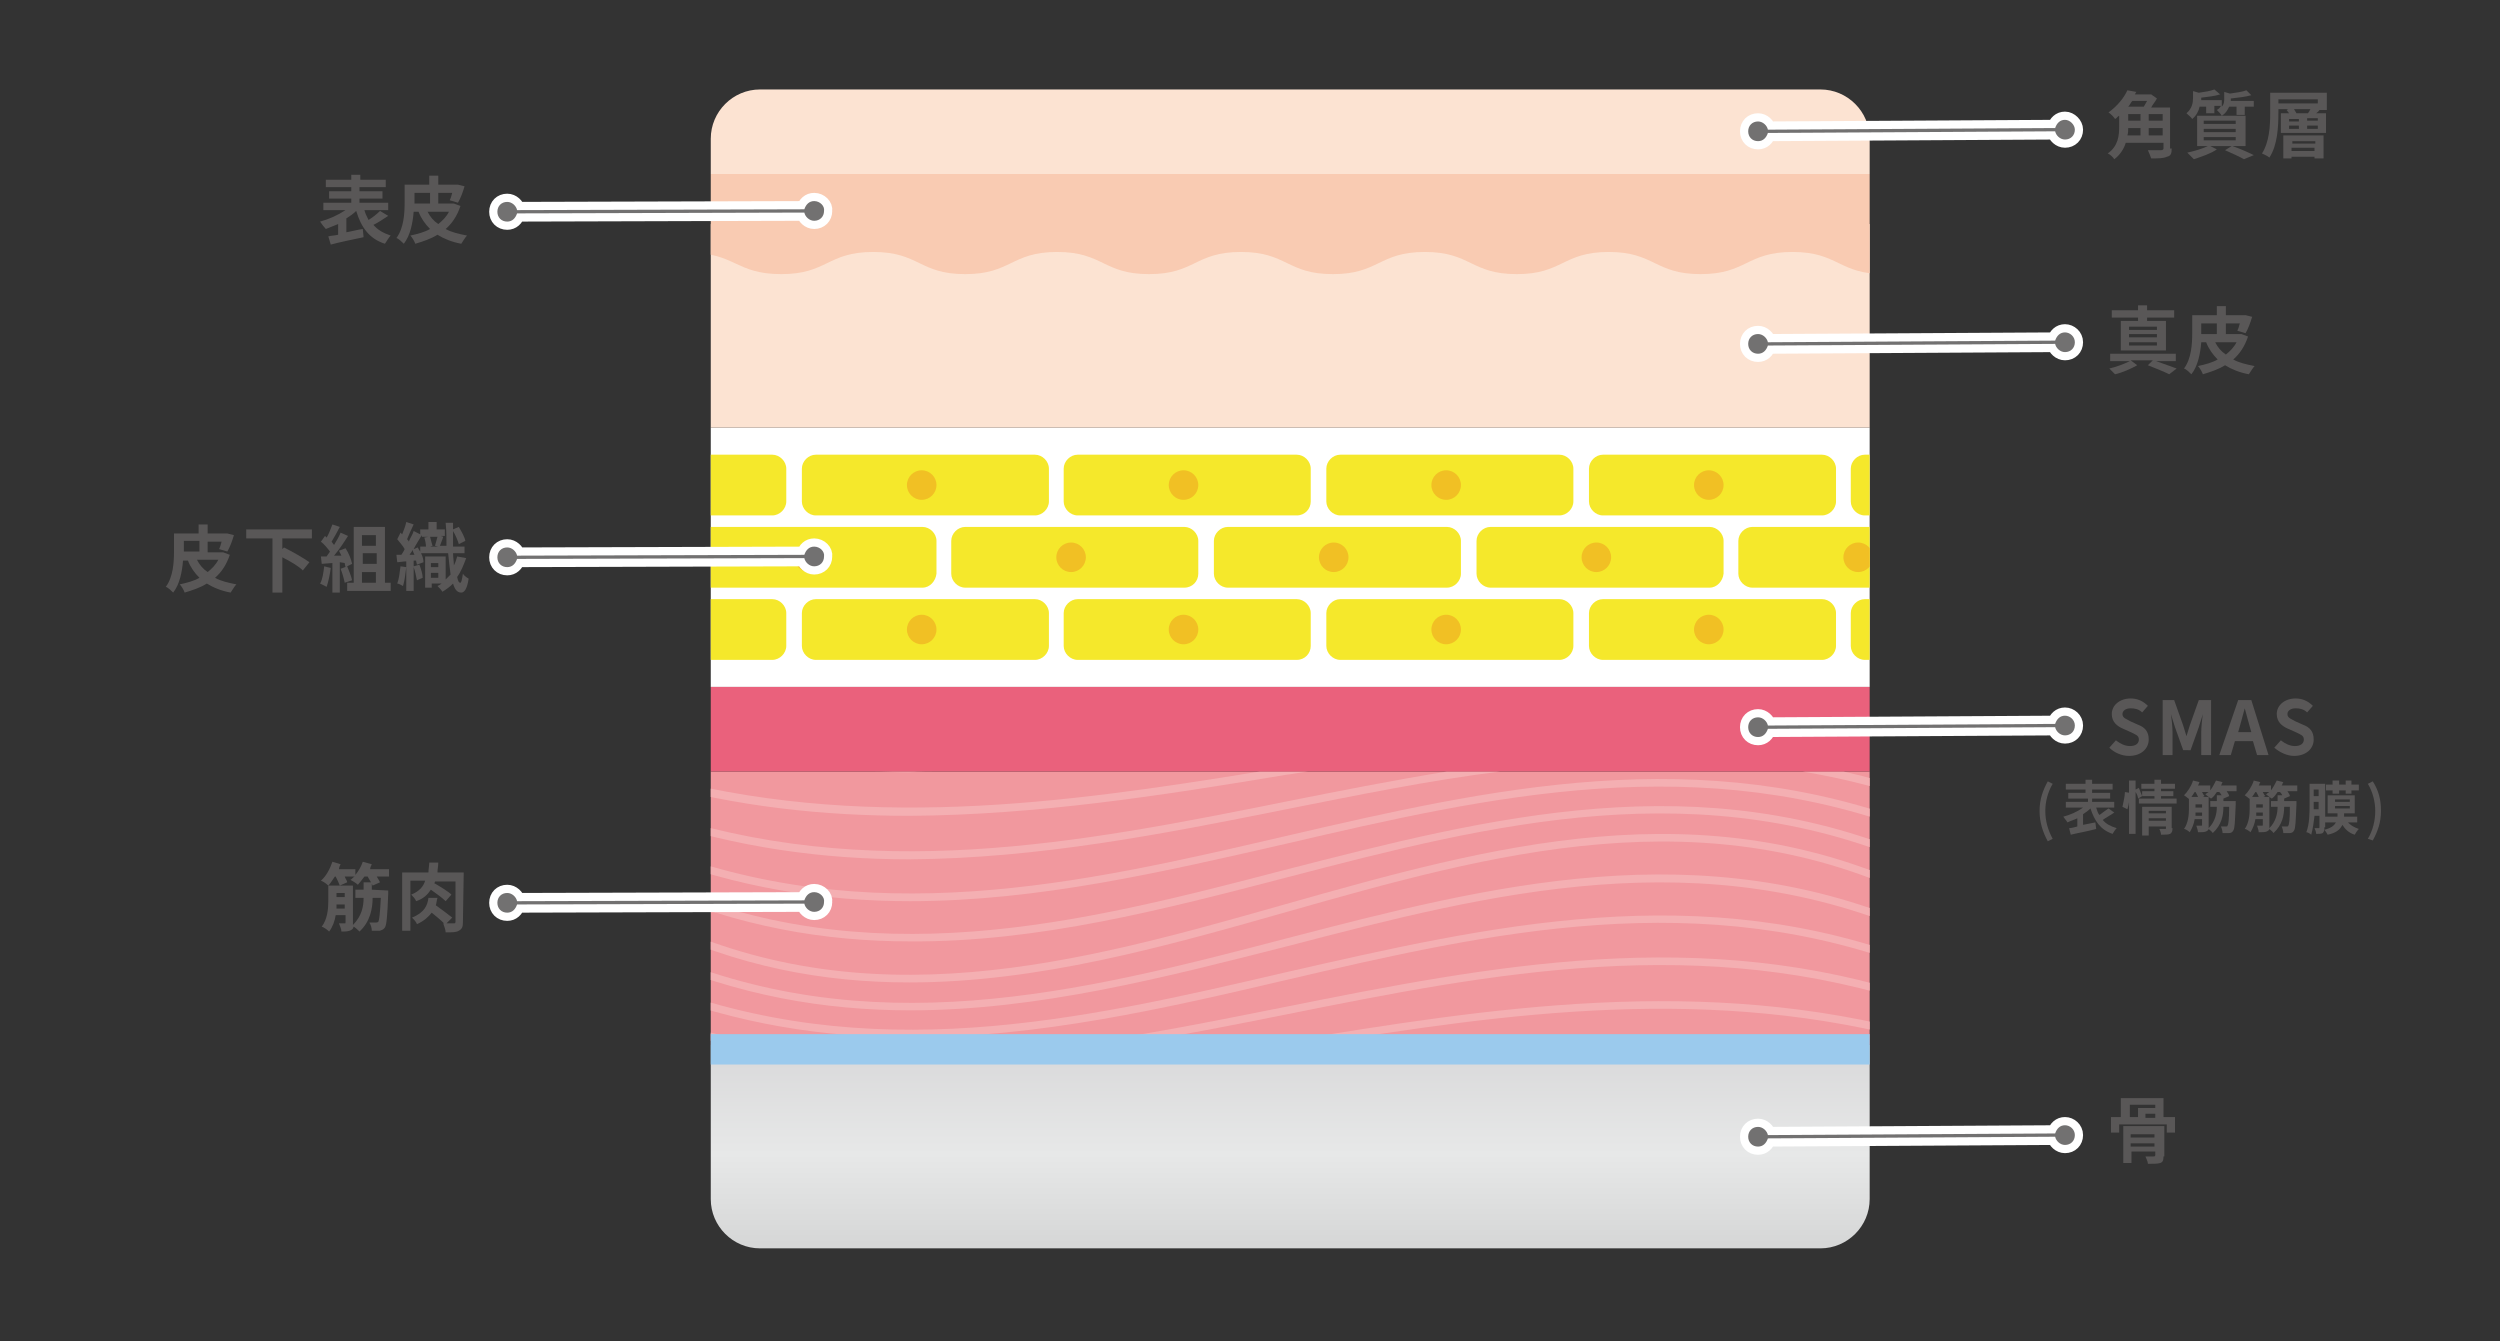 <?xml version="1.0" encoding="utf-8"?>
<!-- Generator: Adobe Illustrator 28.1.0, SVG Export Plug-In . SVG Version: 6.00 Build 0)  -->
<svg version="1.1" id="レイヤー_1" xmlns="http://www.w3.org/2000/svg" xmlns:xlink="http://www.w3.org/1999/xlink" x="0px"
	 y="0px" viewBox="0 0 304.6 163.4" style="enable-background:new 0 0 304.6 163.4;" xml:space="preserve">
<rect x="0" y="0" width="304.6" height="163.4" fill="#333333" stroke="none"/>
<style type="text/css">
	.st0{clip-path:url(#SVGID_00000167355187542794078780000017312690463911393933_);}
	.st1{fill:#FFFFFF;}
	.st2{fill:#F5E82B;}
	.st3{fill:#F1C024;}
	.st4{fill:#FCE3D2;}
	.st5{fill:url(#SVGID_00000168816503266605429900000004799742898786344602_);}
	.st6{fill:#F1989E;}
	.st7{fill:#F4AFB2;}
	.st8{fill:#F9CBB2;}
	.st9{fill:#EA617C;}
	.st10{fill:#9BCAED;}
	.st11{fill:#595757;}
	.st12{fill:none;stroke:#FFFFFF;stroke-width:2;stroke-linecap:round;stroke-linejoin:round;stroke-miterlimit:10;}
	.st13{fill:#727171;}
</style>
<g>
	<g>
		<defs>
			<path id="SVGID_1_" d="M221.8,152.1H92.6c-3.3,0-6-2.7-6-6V16.9c0-3.3,2.7-6,6-6h129.2c3.3,0,6,2.7,6,6v129.2
				C227.8,149.4,225.1,152.1,221.8,152.1z"/>
		</defs>
		<clipPath id="SVGID_00000091694931038000847940000000854624721761338515_">
			<use xlink:href="#SVGID_1_"  style="overflow:visible;"/>
		</clipPath>
		<g style="clip-path:url(#SVGID_00000091694931038000847940000000854624721761338515_);">
			<rect x="79.2" y="52.1" class="st1" width="154.9" height="31.6"/>
			<g>
				<path class="st2" d="M94.1,62.8H67.4c-0.9,0-1.7-0.8-1.7-1.7v-4c0-0.9,0.8-1.7,1.7-1.7h26.7c0.9,0,1.7,0.8,1.7,1.7v4
					C95.8,62,95,62.8,94.1,62.8z"/>
				<circle class="st3" cx="80.3" cy="59.1" r="1.8"/>
				<path class="st2" d="M126.1,62.8H99.4c-0.9,0-1.7-0.8-1.7-1.7v-4c0-0.9,0.8-1.7,1.7-1.7h26.7c0.9,0,1.7,0.8,1.7,1.7v4
					C127.8,62,127,62.8,126.1,62.8z"/>
				<circle class="st3" cx="112.3" cy="59.1" r="1.8"/>
				<path class="st2" d="M158,62.8h-26.7c-0.9,0-1.7-0.8-1.7-1.7v-4c0-0.9,0.8-1.7,1.7-1.7H158c0.9,0,1.7,0.8,1.7,1.7v4
					C159.7,62,159,62.8,158,62.8z"/>
				<circle class="st3" cx="144.2" cy="59.1" r="1.8"/>
				<path class="st2" d="M190,62.8h-26.7c-0.9,0-1.7-0.8-1.7-1.7v-4c0-0.9,0.8-1.7,1.7-1.7H190c0.9,0,1.7,0.8,1.7,1.7v4
					C191.7,62,190.9,62.8,190,62.8z"/>
				<circle class="st3" cx="176.2" cy="59.1" r="1.8"/>
				<path class="st2" d="M222,62.8h-26.7c-0.9,0-1.7-0.8-1.7-1.7v-4c0-0.9,0.8-1.7,1.7-1.7H222c0.9,0,1.7,0.8,1.7,1.7v4
					C223.7,62,222.9,62.8,222,62.8z"/>
				<circle class="st3" cx="208.2" cy="59.1" r="1.8"/>
				<path class="st2" d="M253.9,62.8h-26.7c-0.9,0-1.7-0.8-1.7-1.7v-4c0-0.9,0.8-1.7,1.7-1.7h26.7c0.9,0,1.7,0.8,1.7,1.7v4
					C255.6,62,254.9,62.8,253.9,62.8z"/>
				<circle class="st3" cx="240.1" cy="59.1" r="1.8"/>
				<path class="st2" d="M94.1,80.4H67.4c-0.9,0-1.7-0.8-1.7-1.7v-4c0-0.9,0.8-1.7,1.7-1.7h26.7c0.9,0,1.7,0.8,1.7,1.7v4
					C95.8,79.6,95,80.4,94.1,80.4z"/>
				<circle class="st3" cx="80.3" cy="76.7" r="1.8"/>
				<path class="st2" d="M126.1,80.4H99.4c-0.9,0-1.7-0.8-1.7-1.7v-4c0-0.9,0.8-1.7,1.7-1.7h26.7c0.9,0,1.7,0.8,1.7,1.7v4
					C127.8,79.6,127,80.4,126.1,80.4z"/>
				<circle class="st3" cx="112.3" cy="76.7" r="1.8"/>
				<path class="st2" d="M158,80.4h-26.7c-0.9,0-1.7-0.8-1.7-1.7v-4c0-0.9,0.8-1.7,1.7-1.7H158c0.9,0,1.7,0.8,1.7,1.7v4
					C159.7,79.6,159,80.4,158,80.4z"/>
				<circle class="st3" cx="144.2" cy="76.7" r="1.8"/>
				<path class="st2" d="M190,80.4h-26.7c-0.9,0-1.7-0.8-1.7-1.7v-4c0-0.9,0.8-1.7,1.7-1.7H190c0.9,0,1.7,0.8,1.7,1.7v4
					C191.7,79.6,190.9,80.4,190,80.4z"/>
				<circle class="st3" cx="176.2" cy="76.7" r="1.8"/>
				<path class="st2" d="M222,80.4h-26.7c-0.9,0-1.7-0.8-1.7-1.7v-4c0-0.9,0.8-1.7,1.7-1.7H222c0.9,0,1.7,0.8,1.7,1.7v4
					C223.7,79.6,222.9,80.4,222,80.4z"/>
				<circle class="st3" cx="208.2" cy="76.7" r="1.8"/>
				<path class="st2" d="M253.9,80.4h-26.7c-0.9,0-1.7-0.8-1.7-1.7v-4c0-0.9,0.8-1.7,1.7-1.7h26.7c0.9,0,1.7,0.8,1.7,1.7v4
					C255.6,79.6,254.9,80.4,253.9,80.4z"/>
				<circle class="st3" cx="240.1" cy="76.7" r="1.8"/>
				<path class="st2" d="M80.4,71.6H53.7c-0.9,0-1.7-0.8-1.7-1.7v-4c0-0.9,0.8-1.7,1.7-1.7h26.7c0.9,0,1.7,0.8,1.7,1.7v4
					C82.1,70.8,81.3,71.6,80.4,71.6z"/>
				<circle class="st3" cx="66.6" cy="67.9" r="1.8"/>
				<path class="st2" d="M112.4,71.6H85.7c-0.9,0-1.7-0.8-1.7-1.7v-4c0-0.9,0.8-1.7,1.7-1.7h26.7c0.9,0,1.7,0.8,1.7,1.7v4
					C114,70.8,113.3,71.6,112.4,71.6z"/>
				<circle class="st3" cx="98.6" cy="67.9" r="1.8"/>
				<path class="st2" d="M144.3,71.6h-26.7c-0.9,0-1.7-0.8-1.7-1.7v-4c0-0.9,0.8-1.7,1.7-1.7h26.7c0.9,0,1.7,0.8,1.7,1.7v4
					C146,70.8,145.3,71.6,144.3,71.6z"/>
				<circle class="st3" cx="130.5" cy="67.9" r="1.8"/>
				<path class="st2" d="M176.3,71.6h-26.7c-0.9,0-1.7-0.8-1.7-1.7v-4c0-0.9,0.8-1.7,1.7-1.7h26.7c0.9,0,1.7,0.8,1.7,1.7v4
					C178,70.8,177.2,71.6,176.3,71.6z"/>
				<circle class="st3" cx="162.5" cy="67.9" r="1.8"/>
				<path class="st2" d="M208.3,71.6h-26.7c-0.9,0-1.7-0.8-1.7-1.7v-4c0-0.9,0.8-1.7,1.7-1.7h26.7c0.9,0,1.7,0.8,1.7,1.7v4
					C209.9,70.8,209.2,71.6,208.3,71.6z"/>
				<circle class="st3" cx="194.5" cy="67.9" r="1.8"/>
				<path class="st2" d="M240.2,71.6h-26.7c-0.9,0-1.7-0.8-1.7-1.7v-4c0-0.9,0.8-1.7,1.7-1.7h26.7c0.9,0,1.7,0.8,1.7,1.7v4
					C241.9,70.8,241.2,71.6,240.2,71.6z"/>
				<circle class="st3" cx="226.4" cy="67.9" r="1.8"/>
			</g>
			<rect x="79.2" y="27.3" class="st4" width="154.9" height="24.8"/>
			
				<linearGradient id="SVGID_00000033329650882191070660000013859549837168956801_" gradientUnits="userSpaceOnUse" x1="156.65" y1="35.429" x2="156.65" y2="11.814" gradientTransform="matrix(1 0 0 -1 0 163.276)">
				<stop  offset="0" style="stop-color:#D9D9DA"/>
				<stop  offset="0.543" style="stop-color:#E7E8E8"/>
				<stop  offset="1" style="stop-color:#D6D7D7"/>
			</linearGradient>
			
				<rect x="79.2" y="127.3" style="fill:url(#SVGID_00000033329650882191070660000013859549837168956801_);" width="154.9" height="24.8"/>
			<rect x="79.2" y="94" class="st6" width="154.9" height="33.3"/>
			<g>
				<path class="st7" d="M156.7,102.8c24.9-5.8,50.6-11.7,77.4-1.1v-1c-26.9-10.5-52.6-4.6-77.6,1.2c-24.9,5.8-50.6,11.7-77.4,1.1v1
					c10.8,4.2,21.3,5.8,31.8,5.8C126.5,109.8,141.8,106.2,156.7,102.8z"/>
				<path class="st7" d="M156.7,98.6c8.6-1.7,17.3-3.5,26.1-4.6h-6.5c-6.7,1.1-13.3,2.4-19.8,3.7c-24.9,5-50.7,10.1-77.4,1v1
					c10.7,3.6,21.3,5,31.7,5C126.5,104.6,141.8,101.6,156.7,98.6z"/>
				<path class="st7" d="M156.8,106.9c24.9-6.5,50.7-13.1,77.3-1.2v-1c-26.8-11.8-52.6-5.1-77.6,1.3c-24.9,6.5-50.7,13.1-77.3,1.2v1
					c10.7,4.7,21.3,6.5,31.7,6.5C126.5,114.8,141.8,110.8,156.8,106.9z"/>
				<path class="st7" d="M156.7,94.4c0.9-0.1,1.8-0.3,2.7-0.4h-5.9c-24,3.9-48.8,7.4-74.4,0.3v1c10.7,3,21.2,4.1,31.7,4.1
					C126.4,99.3,141.7,96.9,156.7,94.4z"/>
				<path class="st7" d="M156.8,111.1c25-7.1,50.9-14.4,77.3-1.4v-1c-26.6-12.9-52.5-5.6-77.6,1.5c-25,7.1-50.9,14.4-77.3,1.4v1
					c10.6,5.2,21.2,7.1,31.6,7.1C126.4,119.7,141.7,115.4,156.8,111.1z"/>
				<path class="st7" d="M114.8,94h-8.7c1.5,0,3.1,0.1,4.6,0.1C112.1,94,113.4,94,114.8,94z"/>
				<path class="st7" d="M219.6,94c4.8,0.8,9.6,2,14.5,3.7v-1c-3.2-1.1-6.4-2-9.5-2.7H219.6z"/>
				<path class="st7" d="M156.5,118.5c-24.9,5.8-50.6,11.7-77.4,1.1v1c10.8,4.2,21.3,5.8,31.8,5.8c15.6,0,30.9-3.5,45.8-7
					c24.9-5.8,50.6-11.7,77.4-1.1v-1C207.2,106.8,181.5,112.8,156.5,118.5z"/>
				<path class="st7" d="M156.5,122.7c-8.6,1.7-17.3,3.5-26.1,4.6h6.5c6.7-1.1,13.3-2.4,19.8-3.7c24.9-5,50.7-10.1,77.4-1v-1
					C207.3,112.6,181.5,117.7,156.5,122.7z"/>
				<path class="st7" d="M156.5,114.4c-24.9,6.5-50.7,13.1-77.3,1.2v1c10.7,4.7,21.3,6.5,31.7,6.5c15.6,0,30.9-4,45.9-7.8
					c24.9-6.5,50.7-13.1,77.3-1.2v-1C207.3,101.2,181.5,107.9,156.5,114.4z"/>
				<path class="st7" d="M197.9,127.3h9.3C204,127.2,200.9,127.3,197.9,127.3z"/>
				<path class="st7" d="M93.7,127.3c-4.8-0.8-9.6-2-14.5-3.7v1c3.2,1.1,6.4,2,9.5,2.7H93.7z"/>
				<path class="st7" d="M156.6,126.9c-0.9,0.1-1.8,0.3-2.7,0.4h5.9c24-3.9,48.8-7.4,74.4-0.3v-1
					C207.4,118.7,181.6,122.8,156.6,126.9z"/>
			</g>
			<g>
				<path class="st8" d="M95.2,33.4c5.6,0,5.6-2.7,11.2-2.7s5.6,2.7,11.2,2.7s5.6-2.7,11.2-2.7c5.6,0,5.6,2.7,11.2,2.7
					c5.6,0,5.6-2.7,11.2-2.7c5.6,0,5.6,2.7,11.2,2.7c5.6,0,5.6-2.7,11.2-2.7c5.6,0,5.6,2.7,11.2,2.7c5.6,0,5.6-2.7,11.2-2.7
					c5.6,0,5.6,2.7,11.2,2.7c5.6,0,5.6-2.7,11.2-2.7c5.6,0,5.6,2.7,11.2,2.7c2.3,0,3.6-0.4,4.8-1V21.2H79.2v10.6
					c1.2-0.5,2.5-1,4.8-1C89.6,30.8,89.6,33.4,95.2,33.4z"/>
			</g>
			<rect x="79.2" y="10.9" class="st4" width="154.9" height="10.3"/>
			<rect x="79.2" y="83.7" class="st9" width="154.9" height="10.3"/>
			<rect x="79.5" y="126" class="st10" width="154.6" height="3.7"/>
		</g>
	</g>
</g>
<g>
	<g>
		<path class="st11" d="M264.6,18.1c0,0.6-0.1,0.9-0.6,1c-0.4,0.2-1,0.2-1.9,0.2c-0.1-0.3-0.3-0.8-0.4-1c0.6,0,1.4,0,1.6,0
			s0.3-0.1,0.3-0.2v-0.7H259c-0.2,0.7-0.7,1.5-1.4,2c-0.1-0.2-0.5-0.6-0.8-0.7c1.3-0.9,1.4-2.2,1.4-3.3v-1.3
			c-0.2,0.1-0.3,0.3-0.5,0.4c-0.2-0.3-0.5-0.6-0.8-0.8c1.1-0.8,1.9-1.8,2.3-2.7l1.1,0.2c-0.1,0.1-0.1,0.2-0.2,0.3h1.8h0.2l0.7,0.5
			c-0.2,0.4-0.5,0.7-0.7,1.1h2.3v5H264.6z M259.3,15.6c0,0.3,0,0.6-0.1,0.9h1.6v-0.9H259.3z M259.8,12.3c-0.2,0.2-0.3,0.5-0.5,0.7
			h1.9c0.1-0.2,0.3-0.5,0.4-0.7H259.8z M259.3,14.7h1.5v-0.8h-1.5V14.7z M263.5,13.9h-1.7v0.8h1.7V13.9z M263.5,16.5v-0.9h-1.7v0.9
			H263.5z"/>
		<path class="st11" d="M272,17.8c0.9,0.3,2,0.8,2.6,1.1l-1.2,0.5c-0.5-0.3-1.4-0.7-2.3-1.1l0.8-0.5h-2.6l0.8,0.4
			c-0.7,0.5-1.9,0.9-2.8,1.2c-0.2-0.2-0.6-0.6-0.8-0.8c0.9-0.2,1.9-0.5,2.5-0.8h-1.3v-3.7h3c-0.1-0.2-0.4-0.5-0.6-0.7
			c0.2-0.1,0.4-0.3,0.5-0.5h-0.8v0.9h-1V13H268c-0.1,0.5-0.4,1.1-0.9,1.5c-0.1-0.2-0.5-0.5-0.7-0.7c0.7-0.6,0.8-1.3,0.8-1.9v-0.8
			l0.7,0.2c0.7-0.1,1.4-0.2,1.9-0.4l0.7,0.6c-0.6,0.2-1.5,0.3-2.3,0.4l0,0c0,0.1,0,0.2,0,0.3h2.5V13c0.3-0.3,0.3-0.7,0.3-1v-0.8
			l0.7,0.2c0.7-0.1,1.5-0.2,2-0.4l0.6,0.6c-0.7,0.2-1.6,0.3-2.5,0.4l0,0c0,0.1,0,0.2,0,0.3h2.8V13h-1.1v1h-1v-1h-0.9
			c-0.2,0.4-0.4,0.8-0.9,1.1h2.9v3.7C273.6,17.8,272,17.8,272,17.8z M268.5,15.1h3.9v-0.4h-3.9V15.1z M268.5,16.1h3.9v-0.4h-3.9
			V16.1z M268.5,17.1h3.9v-0.4h-3.9V17.1z"/>
		<path class="st11" d="M283.4,13.4h-0.9h0.1c-0.1,0.2-0.3,0.3-0.4,0.4h1.2v2.4h-5.5v-2.4h1c-0.1-0.1-0.2-0.3-0.3-0.4l0.2-0.1h-1.2
			v0.5c0,1.6-0.1,3.9-1.1,5.4c-0.2-0.2-0.7-0.4-0.9-0.5c0.9-1.4,1-3.4,1-4.8v-2.6h6.9v2.1H283.4z M277.6,12.6h4.8v-0.5h-4.8V12.6z
			 M278.2,16.5h4.9v2.8H282v-0.2h-2.8v0.2h-1V16.5z M278.9,14.8h1.2v-0.3h-1.2V14.8z M278.9,15.7h1.2v-0.4h-1.2V15.7z M279.3,17.2
			v0.3h2.8v-0.3H279.3z M282,18.4V18h-2.8v0.4H282z M281.2,13.8c0.1-0.1,0.2-0.3,0.3-0.5h-2c0.1,0.2,0.2,0.3,0.3,0.5H281.2z
			 M282.4,14.4h-1.3v0.3h1.3V14.4z M282.4,15.3h-1.3v0.4h1.3V15.3z"/>
	</g>
</g>
<g>
	<g>
		<path class="st11" d="M47.3,26.3c-0.6,0.4-1.2,0.8-1.8,1.1c0.5,0.6,1.2,1,2.1,1.3c-0.2,0.2-0.5,0.7-0.7,1c-1.9-0.6-2.9-2-3.5-4
			c-0.3,0.3-0.7,0.6-1.2,0.9v1.7c0.6-0.1,1.3-0.3,2-0.4l0.1,1c-1.4,0.3-2.9,0.6-4,0.9l-0.3-1c0.4-0.1,0.8-0.1,1.2-0.2v-1.3
			c-0.5,0.2-1,0.4-1.5,0.6c-0.2-0.2-0.5-0.6-0.7-0.9c1.1-0.3,2.2-0.8,3.1-1.4h-2.7v-0.9h3.4v-0.5h-2.7v-0.9h2.7v-0.5h-3.1v-0.9h3.1
			v-0.6h1.1v0.6H47v0.9h-3.2v0.5h2.8v0.9h-2.8v0.5h3.5v0.9h-2.9c0.1,0.4,0.3,0.8,0.5,1.2c0.5-0.3,1-0.7,1.4-1.1L47.3,26.3z"/>
		<path class="st11" d="M56.1,25.1c-0.4,1.2-1,2.1-1.8,2.8c0.7,0.4,1.6,0.6,2.6,0.8c-0.2,0.2-0.5,0.7-0.7,1
			c-1.1-0.2-2.1-0.6-2.9-1.1c-0.8,0.5-1.7,0.8-2.7,1.1c-0.1-0.3-0.4-0.8-0.6-1c0.9-0.2,1.7-0.4,2.4-0.8c-0.6-0.6-1.1-1.3-1.4-2.1
			h-0.6c-0.1,1.3-0.4,2.9-1.2,3.9c-0.2-0.2-0.6-0.6-0.9-0.7c0.9-1.2,1-3,1-4.3v-2.2h3v-1.1h1.1v1.1h2.2h0.2l0.8,0.2
			c-0.2,0.7-0.5,1.5-0.8,2l-1-0.3c0.1-0.2,0.2-0.5,0.3-0.9h-1.7v1.3h1.7h0.2L56.1,25.1z M50.5,24.8h1.9v-1.3h-1.9V24.8L50.5,24.8z
			 M52.1,25.8c0.3,0.6,0.7,1.1,1.3,1.5c0.5-0.4,1-0.9,1.3-1.5H52.1z"/>
	</g>
</g>
<g>
	<g>
		<path class="st11" d="M262.7,44c0.9,0.3,1.9,0.7,2.5,0.9l-0.9,0.7c-0.6-0.3-1.6-0.7-2.6-1.1l0.6-0.6h-2.7l0.8,0.6
			c-0.7,0.4-1.8,0.9-2.7,1.1c-0.2-0.2-0.5-0.5-0.7-0.7c0.9-0.2,1.9-0.6,2.5-0.9h-2.4v-0.9h8V44H262.7z M260.5,38.7h-3.2v-0.9h3.2
			v-0.6h1.1v0.6h3.3v0.9h-3.3v0.4h2.3v3.6h-5.5v-3.6h2.1V38.7z M262.8,39.8h-3.4v0.4h3.4V39.8z M262.8,40.7h-3.4v0.4h3.4V40.7z
			 M262.8,41.7h-3.4v0.4h3.4V41.7z"/>
		<path class="st11" d="M273.9,41c-0.4,1.2-1,2.1-1.8,2.8c0.7,0.4,1.6,0.6,2.6,0.8c-0.2,0.2-0.5,0.7-0.7,1c-1.1-0.2-2.1-0.6-2.9-1.1
			c-0.8,0.5-1.7,0.8-2.7,1.1c-0.1-0.3-0.4-0.8-0.6-1c0.9-0.2,1.7-0.4,2.4-0.8c-0.6-0.6-1.1-1.3-1.4-2.1h-0.6
			c-0.1,1.3-0.4,2.9-1.2,3.9c-0.2-0.2-0.6-0.6-0.9-0.7c0.9-1.2,1-3,1-4.3v-2.2h3v-1.1h1.1v1.1h2.2h0.2l0.8,0.2
			c-0.2,0.7-0.5,1.5-0.8,2l-1-0.3c0.1-0.2,0.2-0.5,0.3-0.9h-1.7v1.3h1.7h0.2L273.9,41z M268.2,40.7h1.9v-1.3h-1.9V40.7L268.2,40.7z
			 M269.9,41.7c0.3,0.6,0.7,1.1,1.3,1.5c0.5-0.4,1-0.9,1.3-1.5H269.9z"/>
	</g>
</g>
<g>
	<g>
		<path class="st11" d="M28,67.6c-0.4,1.2-1,2.1-1.8,2.8c0.7,0.4,1.6,0.6,2.6,0.8c-0.2,0.2-0.5,0.7-0.7,1C27,72,26,71.6,25.2,71.1
			c-0.8,0.5-1.7,0.8-2.7,1.1c-0.1-0.3-0.4-0.8-0.6-1c0.9-0.2,1.7-0.4,2.4-0.8c-0.6-0.6-1.1-1.3-1.4-2.1h-0.6
			c-0.1,1.3-0.4,2.9-1.2,3.9c-0.2-0.2-0.6-0.6-0.9-0.7c0.9-1.2,1-3,1-4.3V65h3v-1.1h1.1V65h2.2h0.2l0.8,0.2c-0.2,0.7-0.5,1.5-0.8,2
			l-1-0.3c0.1-0.2,0.2-0.5,0.3-0.9h-1.7v1.3H27h0.2L28,67.6z M22.4,67.2h1.9v-1.3h-1.9v1.2V67.2z M24,68.2c0.3,0.6,0.7,1.1,1.3,1.5
			c0.5-0.4,1-0.9,1.3-1.5H24z"/>
		<path class="st11" d="M34.4,65.5v1.4l0.2-0.2c1,0.5,2.4,1.3,3.1,1.8l-0.8,1c-0.5-0.5-1.5-1.1-2.5-1.6v4.3h-1.2v-6.6H30v-1.1h8v1.1
			h-3.6V65.5z"/>
		<path class="st11" d="M40.3,69.2c-0.1,0.8-0.3,1.7-0.5,2.3c-0.2-0.1-0.6-0.3-0.8-0.4c0.3-0.5,0.4-1.3,0.5-2.1L40.3,69.2z
			 M41.4,68.5v3.7h-0.9v-3.6l-1.3,0.1l-0.1-0.9h0.7c0.1-0.2,0.3-0.4,0.4-0.6c-0.3-0.4-0.7-0.9-1.1-1.2l0.5-0.7
			c0.1,0.1,0.1,0.1,0.2,0.2c0.3-0.5,0.5-1.1,0.7-1.6l0.9,0.3c-0.3,0.6-0.7,1.3-1,1.8c0.1,0.1,0.2,0.3,0.3,0.4c0.3-0.5,0.6-1,0.8-1.5
			l0.9,0.4c-0.5,0.8-1.1,1.7-1.7,2.4h0.9c-0.1-0.2-0.2-0.4-0.3-0.6l0.8-0.3c0.4,0.6,0.7,1.4,0.8,1.9l-0.8,0.4c0-0.1-0.1-0.3-0.1-0.5
			L41.4,68.5z M42.3,69c0.2,0.5,0.5,1.2,0.6,1.7L42,71c-0.1-0.5-0.3-1.2-0.5-1.7L42.3,69z M47.6,71v1h-5.3v-1h0.8v-6.8h3.8V71H47.6z
			 M44.1,65.2v1.3h1.7v-1.3H44.1z M45.9,67.4h-1.7v1.3h1.7V67.4z M44.1,71h1.7v-1.3h-1.7V71z"/>
		<path class="st11" d="M49.5,69.1c-0.1,0.8-0.2,1.7-0.4,2.3c-0.2-0.1-0.5-0.3-0.7-0.3c0.2-0.5,0.3-1.3,0.4-2.1L49.5,69.1z M56.8,68
			c-0.3,0.8-0.6,1.6-1.1,2.3c0.1,0.5,0.2,0.7,0.4,0.7c0.1,0,0.2-0.4,0.3-1.1c0.1,0.2,0.5,0.5,0.7,0.6c-0.2,1.4-0.6,1.7-0.9,1.7
			c-0.5,0-0.8-0.4-1-1.1c-0.4,0.4-0.8,0.7-1.3,1c-0.1-0.2-0.4-0.5-0.6-0.7c0.2-0.1,0.4-0.2,0.5-0.3h-1.2v0.5h-0.8v-3.8h2.5v2.8
			c0.2-0.2,0.4-0.4,0.6-0.6c-0.1-0.7-0.2-1.6-0.3-2.6h-3.3c0.2,0.4,0.3,0.8,0.3,1.1l-0.8,0.3c0-0.1-0.1-0.3-0.1-0.5h-0.3V69l0.7-0.2
			c0.2,0.5,0.4,1.2,0.4,1.6l-0.7,0.3c-0.1-0.4-0.2-1.1-0.4-1.6V72h-0.9v-3.6c-0.4,0-0.8,0.1-1.1,0.1l-0.1-0.9h0.6
			c0.1-0.2,0.3-0.4,0.4-0.7c-0.2-0.4-0.6-0.8-0.9-1.2l0.4-0.8c0.1,0.1,0.1,0.1,0.2,0.2c0.2-0.5,0.4-1,0.5-1.5l0.9,0.3
			c-0.3,0.6-0.6,1.3-0.8,1.8c0.1,0.1,0.2,0.2,0.2,0.3c0.2-0.5,0.5-0.9,0.6-1.3l0.8,0.4v-0.6h1v-0.9h1v0.9h1v0.8h-0.5l0.3,0.1
			c-0.1,0.4-0.3,0.8-0.4,1.1h0.8c0-0.9,0-1.8-0.1-2.8h0.9c0,0.3,0,0.5,0,0.8l0.7-0.3c0.3,0.5,0.7,1.2,0.8,1.7l-0.8,0.4
			c-0.1-0.4-0.4-1.1-0.7-1.6c0,0.7,0,1.3,0,1.9h1.4v0.8h-1.4c0,0.5,0.1,1,0.1,1.5c0.2-0.4,0.3-0.7,0.4-1.1L56.8,68z M50.5,67.6
			c-0.1-0.2-0.2-0.4-0.2-0.6c-0.1,0.2-0.3,0.4-0.4,0.6H50.5z M50.9,66.7c0.1,0.2,0.2,0.4,0.3,0.5v-0.6h0.7c0-0.3-0.1-0.8-0.2-1.1
			l0.5-0.1h-0.8v-0.2c-0.3,0.5-0.7,1.1-1,1.7L50.9,66.7z M53,66.5c0.1-0.3,0.2-0.8,0.3-1.1h-0.9c0.1,0.4,0.2,0.8,0.3,1.1l-0.3,0.1h1
			L53,66.5z M52.5,68.6v0.5h0.9v-0.5H52.5z M53.4,70.4v-0.6h-0.9v0.6H53.4z"/>
	</g>
</g>
<g>
	<g>
		<path class="st11" d="M257,91.1l0.8-0.9c0.5,0.4,1.1,0.7,1.7,0.7c0.7,0,1.1-0.3,1.1-0.8s-0.4-0.6-1-0.9l-0.9-0.4
			c-0.7-0.3-1.4-0.8-1.4-1.8c0-1.1,1-1.9,2.3-1.9c0.8,0,1.5,0.3,2.1,0.9l-0.7,0.8c-0.4-0.4-0.9-0.5-1.4-0.5c-0.6,0-1,0.3-1,0.7
			c0,0.5,0.5,0.6,1,0.9l0.9,0.4c0.8,0.3,1.3,0.8,1.3,1.8c0,1.1-0.9,2-2.4,2C258.5,92.1,257.6,91.7,257,91.1z"/>
		<path class="st11" d="M263.4,85.3h1.5l1.1,3.1c0.1,0.4,0.3,0.9,0.4,1.3l0,0c0.1-0.4,0.3-0.9,0.4-1.3l1.1-3.1h1.5V92h-1.2v-2.8
			c0-0.6,0.1-1.6,0.2-2.2l0,0l-0.5,1.6l-1,2.8H266l-1-2.8l-0.5-1.6l0,0c0.1,0.6,0.2,1.6,0.2,2.2V92h-1.2v-6.7H263.4z"/>
		<path class="st11" d="M272.7,85.3h1.6l2.1,6.7H275l-0.5-1.7h-2.2l-0.5,1.7h-1.4L272.7,85.3z M272.7,89.2h1.6l-0.2-0.7
			c-0.2-0.7-0.4-1.5-0.6-2.2l0,0c-0.2,0.7-0.4,1.5-0.6,2.2L272.7,89.2z"/>
		<path class="st11" d="M277.1,91.1l0.8-0.9c0.5,0.4,1.1,0.7,1.7,0.7c0.7,0,1.1-0.3,1.1-0.8s-0.4-0.6-1-0.9l-0.9-0.4
			c-0.7-0.3-1.4-0.8-1.4-1.8c0-1.1,1-1.9,2.3-1.9c0.8,0,1.5,0.3,2.1,0.9l-0.7,0.8c-0.4-0.4-0.9-0.5-1.4-0.5c-0.6,0-1,0.3-1,0.7
			c0,0.5,0.5,0.6,1,0.9l0.9,0.4c0.8,0.3,1.3,0.8,1.3,1.8c0,1.1-0.9,2-2.4,2C278.7,92.1,277.8,91.7,277.1,91.1z"/>
	</g>
</g>
<g>
	<g>
		<path class="st11" d="M47.4,105.9v0.9h-1.5c0.2,0.3,0.3,0.5,0.4,0.7l-0.9,0.4c-0.1-0.3-0.4-0.7-0.6-1.1h-0.4
			c-0.3,0.4-0.6,0.8-0.8,1c-0.2-0.2-0.7-0.5-0.9-0.6c0.2-0.1,0.3-0.3,0.5-0.4H42c0.1,0.3,0.3,0.5,0.3,0.7l-0.9,0.4
			c-0.1-0.3-0.3-0.7-0.5-1.1h-0.1c-0.3,0.4-0.5,0.8-0.8,1.1c-0.2-0.2-0.6-0.5-0.9-0.6c0.6-0.5,1.1-1.4,1.4-2.3l1,0.3
			c-0.1,0.2-0.2,0.4-0.2,0.6h2v0.7c0.4-0.5,0.7-1,0.9-1.6l1.1,0.3c-0.1,0.2-0.2,0.4-0.2,0.6H47.4z M47.3,108.5c0,0,0,0.3,0,0.4
			c-0.1,2.7-0.2,3.8-0.4,4.1c-0.2,0.3-0.4,0.3-0.6,0.4c-0.2,0-0.6,0-1,0c0-0.3-0.1-0.7-0.3-1c0.3,0,0.6,0,0.8,0c0.1,0,0.2,0,0.3-0.1
			c0.1-0.2,0.2-0.9,0.3-2.9h-1c0,1.3-0.3,2.9-1.6,4.1c-0.2-0.2-0.4-0.4-0.7-0.6c-0.1,0.2-0.1,0.3-0.3,0.4c-0.3,0.2-0.7,0.2-1.2,0.2
			c0-0.3-0.2-0.7-0.3-1c0.3,0,0.6,0,0.7,0c0.1,0,0.1,0,0.1-0.1v-0.9h-1.2c-0.1,0.7-0.4,1.5-0.8,2c-0.2-0.2-0.6-0.5-0.9-0.6
			c0.7-0.9,0.8-2.2,0.8-3.1v-1.9h3v4.5c0,0.1,0,0.2,0,0.3c1.1-1.1,1.3-2.3,1.3-3.3h-1v-1h1v-0.9h1v0.9L47.3,108.5L47.3,108.5z
			 M42,110.7v-0.5h-1c0,0.2,0,0.4,0,0.5H42z M41,108.8v0.5h1v-0.5H41z"/>
		<path class="st11" d="M56.4,112.4c0,0.5-0.1,0.8-0.5,1c-0.3,0.2-0.8,0.2-1.6,0.2c0-0.3-0.2-0.8-0.3-1.1h0.1
			c-0.4-0.4-1-0.9-1.5-1.3c-0.4,0.5-0.9,1-1.8,1.4c-0.1-0.3-0.4-0.6-0.6-0.8c1.5-0.6,1.9-1.5,2-2.4h1.1c-0.1,0.3-0.1,0.6-0.2,0.9
			c0.7,0.5,1.5,1.1,2,1.5l-0.7,0.7c0.4,0,0.7,0,0.9,0c0.1,0,0.2,0,0.2-0.2v-4.9H53c0,0.1,0,0.1-0.1,0.2c0.7,0.4,1.7,1,2.1,1.4
			l-0.7,0.8c-0.4-0.4-1.1-0.9-1.8-1.4c-0.4,0.6-0.9,1.1-1.8,1.4c-0.1-0.3-0.4-0.6-0.6-0.8c1-0.4,1.5-1,1.7-1.7H50v6.1h-1v-7.1h3.2
			c0-0.4,0.1-0.8,0.1-1.2h1.1c0,0.4-0.1,0.8-0.1,1.2h3.2L56.4,112.4L56.4,112.4z"/>
	</g>
</g>
<g>
	<g>
		<path class="st11" d="M265,136.1v1.9h-1v-1h-5.8v1h-1v-1.9h1.2v-2.3h5.2v2.3H265z M263.6,140.9c0,0.5-0.1,0.7-0.4,0.8
			s-0.8,0.1-1.5,0.1c0-0.3-0.2-0.6-0.3-0.9c0.4,0,0.9,0,1,0s0.2,0,0.2-0.2v-0.4h-2.9v1.4h-1v-4.5h5v3.7H263.6z M259.5,136.1h1V135
			h2.1v-0.4h-3.1V136.1z M259.6,138.2v0.4h2.9v-0.4H259.6z M262.5,139.7v-0.4h-2.9v0.4H262.5z M262.6,135.7h-1.2v0.5h1.2V135.7z"/>
	</g>
</g>
<g>
	<path class="st12" d="M99.2,108.7c-0.6,0-1,0.4-1.2,1l-35,0.1c-0.1-0.5-0.6-1-1.2-1c-0.7,0-1.2,0.5-1.2,1.2s0.5,1.2,1.2,1.2
		c0.6,0,1-0.4,1.2-1l35-0.1c0.1,0.5,0.6,1,1.2,1c0.7,0,1.2-0.5,1.2-1.2C100.5,109.3,99.9,108.7,99.2,108.7z"/>
	<path class="st13" d="M99.2,108.7c-0.6,0-1,0.4-1.2,1l-35,0.1c-0.1-0.5-0.6-1-1.2-1c-0.7,0-1.2,0.5-1.2,1.2s0.5,1.2,1.2,1.2
		c0.6,0,1-0.4,1.2-1l35-0.1c0.1,0.5,0.6,1,1.2,1c0.7,0,1.2-0.5,1.2-1.2C100.5,109.3,99.9,108.7,99.2,108.7z"/>
</g>
<g>
	<path class="st12" d="M99.2,66.6c-0.6,0-1,0.4-1.2,1l-35,0.1c-0.1-0.5-0.6-1-1.2-1c-0.7,0-1.2,0.5-1.2,1.2s0.5,1.2,1.2,1.2
		c0.6,0,1-0.4,1.2-1L98,68c0.1,0.5,0.6,1,1.2,1c0.7,0,1.2-0.5,1.2-1.2C100.5,67.2,99.9,66.6,99.2,66.6z"/>
	<path class="st13" d="M99.2,66.6c-0.6,0-1,0.4-1.2,1l-35,0.1c-0.1-0.5-0.6-1-1.2-1c-0.7,0-1.2,0.5-1.2,1.2s0.5,1.2,1.2,1.2
		c0.6,0,1-0.4,1.2-1L98,68c0.1,0.5,0.6,1,1.2,1c0.7,0,1.2-0.5,1.2-1.2C100.5,67.2,99.9,66.6,99.2,66.6z"/>
</g>
<g>
	<path class="st12" d="M99.2,24.5c-0.6,0-1,0.4-1.2,1l-35,0.1c-0.1-0.5-0.6-1-1.2-1c-0.7,0-1.2,0.5-1.2,1.2s0.5,1.2,1.2,1.2
		c0.6,0,1-0.4,1.2-1l35-0.1c0.1,0.5,0.6,1,1.2,1c0.7,0,1.2-0.5,1.2-1.2C100.5,25.1,99.9,24.5,99.2,24.5z"/>
	<path class="st13" d="M99.2,24.5c-0.6,0-1,0.4-1.2,1l-35,0.1c-0.1-0.5-0.6-1-1.2-1c-0.7,0-1.2,0.5-1.2,1.2s0.5,1.2,1.2,1.2
		c0.6,0,1-0.4,1.2-1l35-0.1c0.1,0.5,0.6,1,1.2,1c0.7,0,1.2-0.5,1.2-1.2C100.5,25.1,99.9,24.5,99.2,24.5z"/>
</g>
<g>
	<path class="st12" d="M251.6,137.1c-0.6,0-1,0.4-1.2,1l-35,0.2c-0.1-0.5-0.6-1-1.2-1c-0.7,0-1.2,0.5-1.2,1.2s0.5,1.2,1.2,1.2
		c0.6,0,1-0.4,1.2-1l35-0.2c0.1,0.5,0.6,1,1.2,1c0.7,0,1.2-0.5,1.2-1.2S252.2,137.1,251.6,137.1z"/>
	<path class="st13" d="M251.6,137.1c-0.6,0-1,0.4-1.2,1l-35,0.2c-0.1-0.5-0.6-1-1.2-1c-0.7,0-1.2,0.5-1.2,1.2s0.5,1.2,1.2,1.2
		c0.6,0,1-0.4,1.2-1l35-0.2c0.1,0.5,0.6,1,1.2,1c0.7,0,1.2-0.5,1.2-1.2S252.2,137.1,251.6,137.1z"/>
</g>
<g>
	<path class="st12" d="M251.6,87.2c-0.6,0-1,0.4-1.2,1l-35,0.2c-0.1-0.5-0.6-1-1.2-1c-0.7,0-1.2,0.5-1.2,1.2s0.5,1.2,1.2,1.2
		c0.6,0,1-0.4,1.2-1l35-0.2c0.1,0.5,0.6,1,1.2,1c0.7,0,1.2-0.5,1.2-1.2S252.2,87.2,251.6,87.2z"/>
	<path class="st13" d="M251.6,87.2c-0.6,0-1,0.4-1.2,1l-35,0.2c-0.1-0.5-0.6-1-1.2-1c-0.7,0-1.2,0.5-1.2,1.2s0.5,1.2,1.2,1.2
		c0.6,0,1-0.4,1.2-1l35-0.2c0.1,0.5,0.6,1,1.2,1c0.7,0,1.2-0.5,1.2-1.2S252.2,87.2,251.6,87.2z"/>
</g>
<g>
	<path class="st12" d="M251.6,40.5c-0.6,0-1,0.4-1.2,1l-35,0.2c-0.1-0.5-0.6-1-1.2-1c-0.7,0-1.2,0.5-1.2,1.2s0.5,1.2,1.2,1.2
		c0.6,0,1-0.4,1.2-1l35-0.2c0.1,0.5,0.6,1,1.2,1c0.7,0,1.2-0.5,1.2-1.2S252.2,40.5,251.6,40.5z"/>
	<path class="st13" d="M251.6,40.5c-0.6,0-1,0.4-1.2,1l-35,0.2c-0.1-0.5-0.6-1-1.2-1c-0.7,0-1.2,0.5-1.2,1.2s0.5,1.2,1.2,1.2
		c0.6,0,1-0.4,1.2-1l35-0.2c0.1,0.5,0.6,1,1.2,1c0.7,0,1.2-0.5,1.2-1.2S252.2,40.5,251.6,40.5z"/>
</g>
<g>
	<path class="st12" d="M251.6,14.6c-0.6,0-1,0.4-1.2,1l-35,0.2c-0.1-0.5-0.6-1-1.2-1c-0.7,0-1.2,0.5-1.2,1.2c0,0.7,0.5,1.2,1.2,1.2
		c0.6,0,1-0.4,1.2-1l35-0.2c0.1,0.5,0.6,1,1.2,1c0.7,0,1.2-0.5,1.2-1.2C252.8,15.2,252.2,14.6,251.6,14.6z"/>
	<path class="st13" d="M251.6,14.6c-0.6,0-1,0.4-1.2,1l-35,0.2c-0.1-0.5-0.6-1-1.2-1c-0.7,0-1.2,0.5-1.2,1.2c0,0.7,0.5,1.2,1.2,1.2
		c0.6,0,1-0.4,1.2-1l35-0.2c0.1,0.5,0.6,1,1.2,1c0.7,0,1.2-0.5,1.2-1.2C252.8,15.2,252.2,14.6,251.6,14.6z"/>
</g>
<g>
	<path class="st11" d="M248.5,98.8c0-1.4,0.4-2.5,1-3.6l0.6,0.3c-0.6,1-0.9,2.2-0.9,3.3c0,1.2,0.3,2.3,0.9,3.4l-0.6,0.3
		C248.9,101.4,248.5,100.2,248.5,98.8z"/>
	<path class="st11" d="M257.6,99c-0.4,0.3-1,0.6-1.4,0.9c0.4,0.5,1,0.8,1.7,1c-0.2,0.2-0.4,0.5-0.5,0.7c-1.5-0.5-2.2-1.6-2.7-3.1
		c-0.3,0.3-0.6,0.5-0.9,0.7v1.3c0.5-0.1,1-0.2,1.5-0.3l0.1,0.8c-1.1,0.3-2.3,0.5-3.1,0.7l-0.2-0.8c0.3,0,0.6-0.1,1-0.2v-1
		c-0.4,0.2-0.8,0.3-1.2,0.5c-0.1-0.2-0.4-0.5-0.5-0.7c0.8-0.2,1.7-0.6,2.4-1.1h-2.1v-0.7h2.7v-0.4H252v-0.7h2.1v-0.4h-2.4v-0.7h2.4
		v-0.5h0.8v0.5h2.5v0.7h-2.5v0.4h2.2v0.7h-2.2v0.4h2.7v0.7h-2.2c0.1,0.3,0.2,0.7,0.4,0.9c0.4-0.3,0.8-0.6,1.1-0.8L257.6,99z"/>
	<path class="st11" d="M258.6,98.3c0.1-0.5,0.3-1.3,0.3-1.8l0.6,0.1c0,0.6-0.1,1.4-0.3,2L258.6,98.3z M265.2,97.3v0.6h-4.6v-0.6h1.9
		V97H261l0,0l-0.5,0.3c0-0.2-0.1-0.5-0.3-0.8v5.1h-0.8v-6.5h0.8v1.1l0.4-0.2c0.1,0.3,0.3,0.7,0.4,1v-0.6h1.5v-0.3h-1.6v-0.6h1.6
		v-0.5h0.8v0.5h1.7v0.6h-1.7v0.3h1.5V97h-1.5v0.3H265.2z M264.7,100.9c0,0.4-0.1,0.6-0.3,0.7c-0.2,0.1-0.6,0.1-1.1,0.1
		c0-0.2-0.1-0.5-0.2-0.7c0.3,0,0.6,0,0.7,0c0.1,0,0.1,0,0.1-0.1v-0.2h-2.1v1.1H261v-3.5h3.6V100.9z M261.8,98.8v0.3h2.1v-0.3H261.8z
		 M263.9,100v-0.3h-2.1v0.3H263.9z"/>
	<path class="st11" d="M272.5,95.7v0.7h-1.2c0.1,0.2,0.3,0.4,0.3,0.6l-0.7,0.3c-0.1-0.2-0.3-0.6-0.5-0.8h-0.3
		c-0.2,0.3-0.4,0.6-0.7,0.8c-0.2-0.1-0.5-0.4-0.7-0.5c0.1-0.1,0.2-0.2,0.4-0.3h-0.8c0.1,0.2,0.2,0.4,0.3,0.5l-0.7,0.3
		c-0.1-0.2-0.2-0.5-0.4-0.8h-0.1c-0.2,0.3-0.4,0.6-0.6,0.9c-0.2-0.1-0.5-0.4-0.7-0.5c0.4-0.4,0.9-1.1,1.1-1.8l0.8,0.2
		c-0.1,0.1-0.1,0.3-0.2,0.4h1.5v0.6c0.3-0.4,0.5-0.8,0.7-1.2l0.8,0.2c-0.1,0.1-0.1,0.3-0.2,0.4H272.5z M272.4,97.7c0,0,0,0.2,0,0.3
		c-0.1,2.1-0.1,2.9-0.3,3.2c-0.1,0.2-0.3,0.3-0.5,0.3c-0.2,0-0.5,0-0.8,0c0-0.2-0.1-0.6-0.2-0.8c0.3,0,0.5,0,0.6,0
		c0.1,0,0.2,0,0.2-0.1c0.1-0.1,0.2-0.7,0.2-2.3h-0.7c0,1-0.2,2.2-1.3,3.2c-0.1-0.2-0.3-0.3-0.5-0.5c0,0.1-0.1,0.2-0.3,0.3
		c-0.2,0.1-0.5,0.1-1,0.1c0-0.2-0.1-0.5-0.2-0.8c0.2,0,0.5,0,0.6,0c0.1,0,0.1,0,0.1-0.1v-0.7h-0.9c-0.1,0.6-0.3,1.1-0.6,1.6
		c-0.1-0.1-0.5-0.4-0.7-0.4c0.5-0.7,0.6-1.7,0.6-2.4v-1.5h2.4v3.5c0,0.1,0,0.2,0,0.3c0.8-0.8,1-1.8,1-2.6h-0.8v-0.7h0.8v-0.7h0.8
		v0.7H272.4z M268.3,99.4V99h-0.8c0,0.1,0,0.3,0,0.4H268.3z M267.5,98v0.4h0.8V98H267.5z"/>
	<path class="st11" d="M279.9,95.7v0.7h-1.2c0.1,0.2,0.3,0.4,0.3,0.6l-0.7,0.3c-0.1-0.2-0.3-0.6-0.5-0.8h-0.3
		c-0.2,0.3-0.4,0.6-0.7,0.8c-0.2-0.1-0.5-0.4-0.7-0.5c0.1-0.1,0.2-0.2,0.4-0.3h-0.8c0.1,0.2,0.2,0.4,0.3,0.5l-0.7,0.3
		c-0.1-0.2-0.2-0.5-0.4-0.8h-0.1c-0.2,0.3-0.4,0.6-0.6,0.9c-0.2-0.1-0.5-0.4-0.7-0.5c0.4-0.4,0.9-1.1,1.1-1.8l0.8,0.2
		c-0.1,0.1-0.1,0.3-0.2,0.4h1.5v0.6c0.3-0.4,0.5-0.8,0.7-1.2l0.8,0.2c-0.1,0.1-0.1,0.3-0.2,0.4H279.9z M279.8,97.7c0,0,0,0.2,0,0.3
		c-0.1,2.1-0.1,2.9-0.3,3.2c-0.1,0.2-0.3,0.3-0.5,0.3c-0.2,0-0.5,0-0.8,0c0-0.2-0.1-0.6-0.2-0.8c0.3,0,0.5,0,0.6,0
		c0.1,0,0.2,0,0.2-0.1c0.1-0.1,0.2-0.7,0.2-2.3h-0.7c0,1-0.2,2.2-1.3,3.2c-0.1-0.2-0.3-0.3-0.5-0.5c0,0.1-0.1,0.2-0.3,0.3
		c-0.2,0.1-0.5,0.1-1,0.1c0-0.2-0.1-0.5-0.2-0.8c0.2,0,0.5,0,0.6,0c0.1,0,0.1,0,0.1-0.1v-0.7h-0.9c-0.1,0.6-0.3,1.1-0.6,1.6
		c-0.1-0.1-0.5-0.4-0.7-0.4c0.5-0.7,0.6-1.7,0.6-2.4v-1.5h2.4v3.5c0,0.1,0,0.2,0,0.3c0.8-0.8,1-1.8,1-2.6h-0.8v-0.7h0.8v-0.7h0.8
		v0.7H279.8z M275.7,99.4V99h-0.8c0,0.1,0,0.3,0,0.4H275.7z M274.9,98v0.4h0.8V98H274.9z"/>
	<path class="st11" d="M283.2,100.8c0,0.3,0,0.5-0.2,0.7c-0.2,0.1-0.4,0.1-0.8,0.1c0-0.2-0.1-0.5-0.2-0.7c0.2,0,0.4,0,0.5,0
		c0.1,0,0.1,0,0.1-0.1v-1.4h-0.6c-0.1,0.8-0.2,1.6-0.4,2.3c-0.1-0.1-0.4-0.3-0.6-0.3c0.4-1,0.4-2.4,0.4-3.4v-2.5h1.9V100.8z
		 M282.5,98.6v-0.9h-0.6v0.2c0,0.2,0,0.4,0,0.7H282.5z M281.9,96.2V97h0.6v-0.8H281.9z M286,100.1c0.3,0.4,0.8,0.7,1.4,0.9
		c-0.2,0.2-0.4,0.5-0.5,0.7c-0.7-0.2-1.2-0.7-1.5-1.2c-0.3,0.6-0.8,1-1.8,1.2c-0.1-0.2-0.3-0.5-0.4-0.6c0.8-0.2,1.2-0.5,1.4-0.9
		h-1.3v-0.7h1.5c0-0.1,0-0.2,0-0.4h-1.2v-2.2h3.3v2.2h-1.3c0,0.1,0,0.2,0,0.4h1.6v0.7H286z M284.2,96.3h-0.8v-0.7h0.8v-0.5h0.8v0.5
		h0.8v-0.5h0.7v0.5h0.9v0.7h-0.9v0.4h-0.7v-0.4H285v0.4h-0.8V96.3z M284.5,97.7h1.8v-0.3h-1.8V97.7z M284.5,98.5h1.8v-0.3h-1.8V98.5
		z"/>
	<path class="st11" d="M288.5,102.2c0.6-1,0.9-2.2,0.9-3.4c0-1.1-0.3-2.3-0.9-3.3l0.6-0.3c0.7,1.1,1,2.2,1,3.6c0,1.4-0.4,2.5-1,3.6
		L288.5,102.2z"/>
</g>
</svg>
